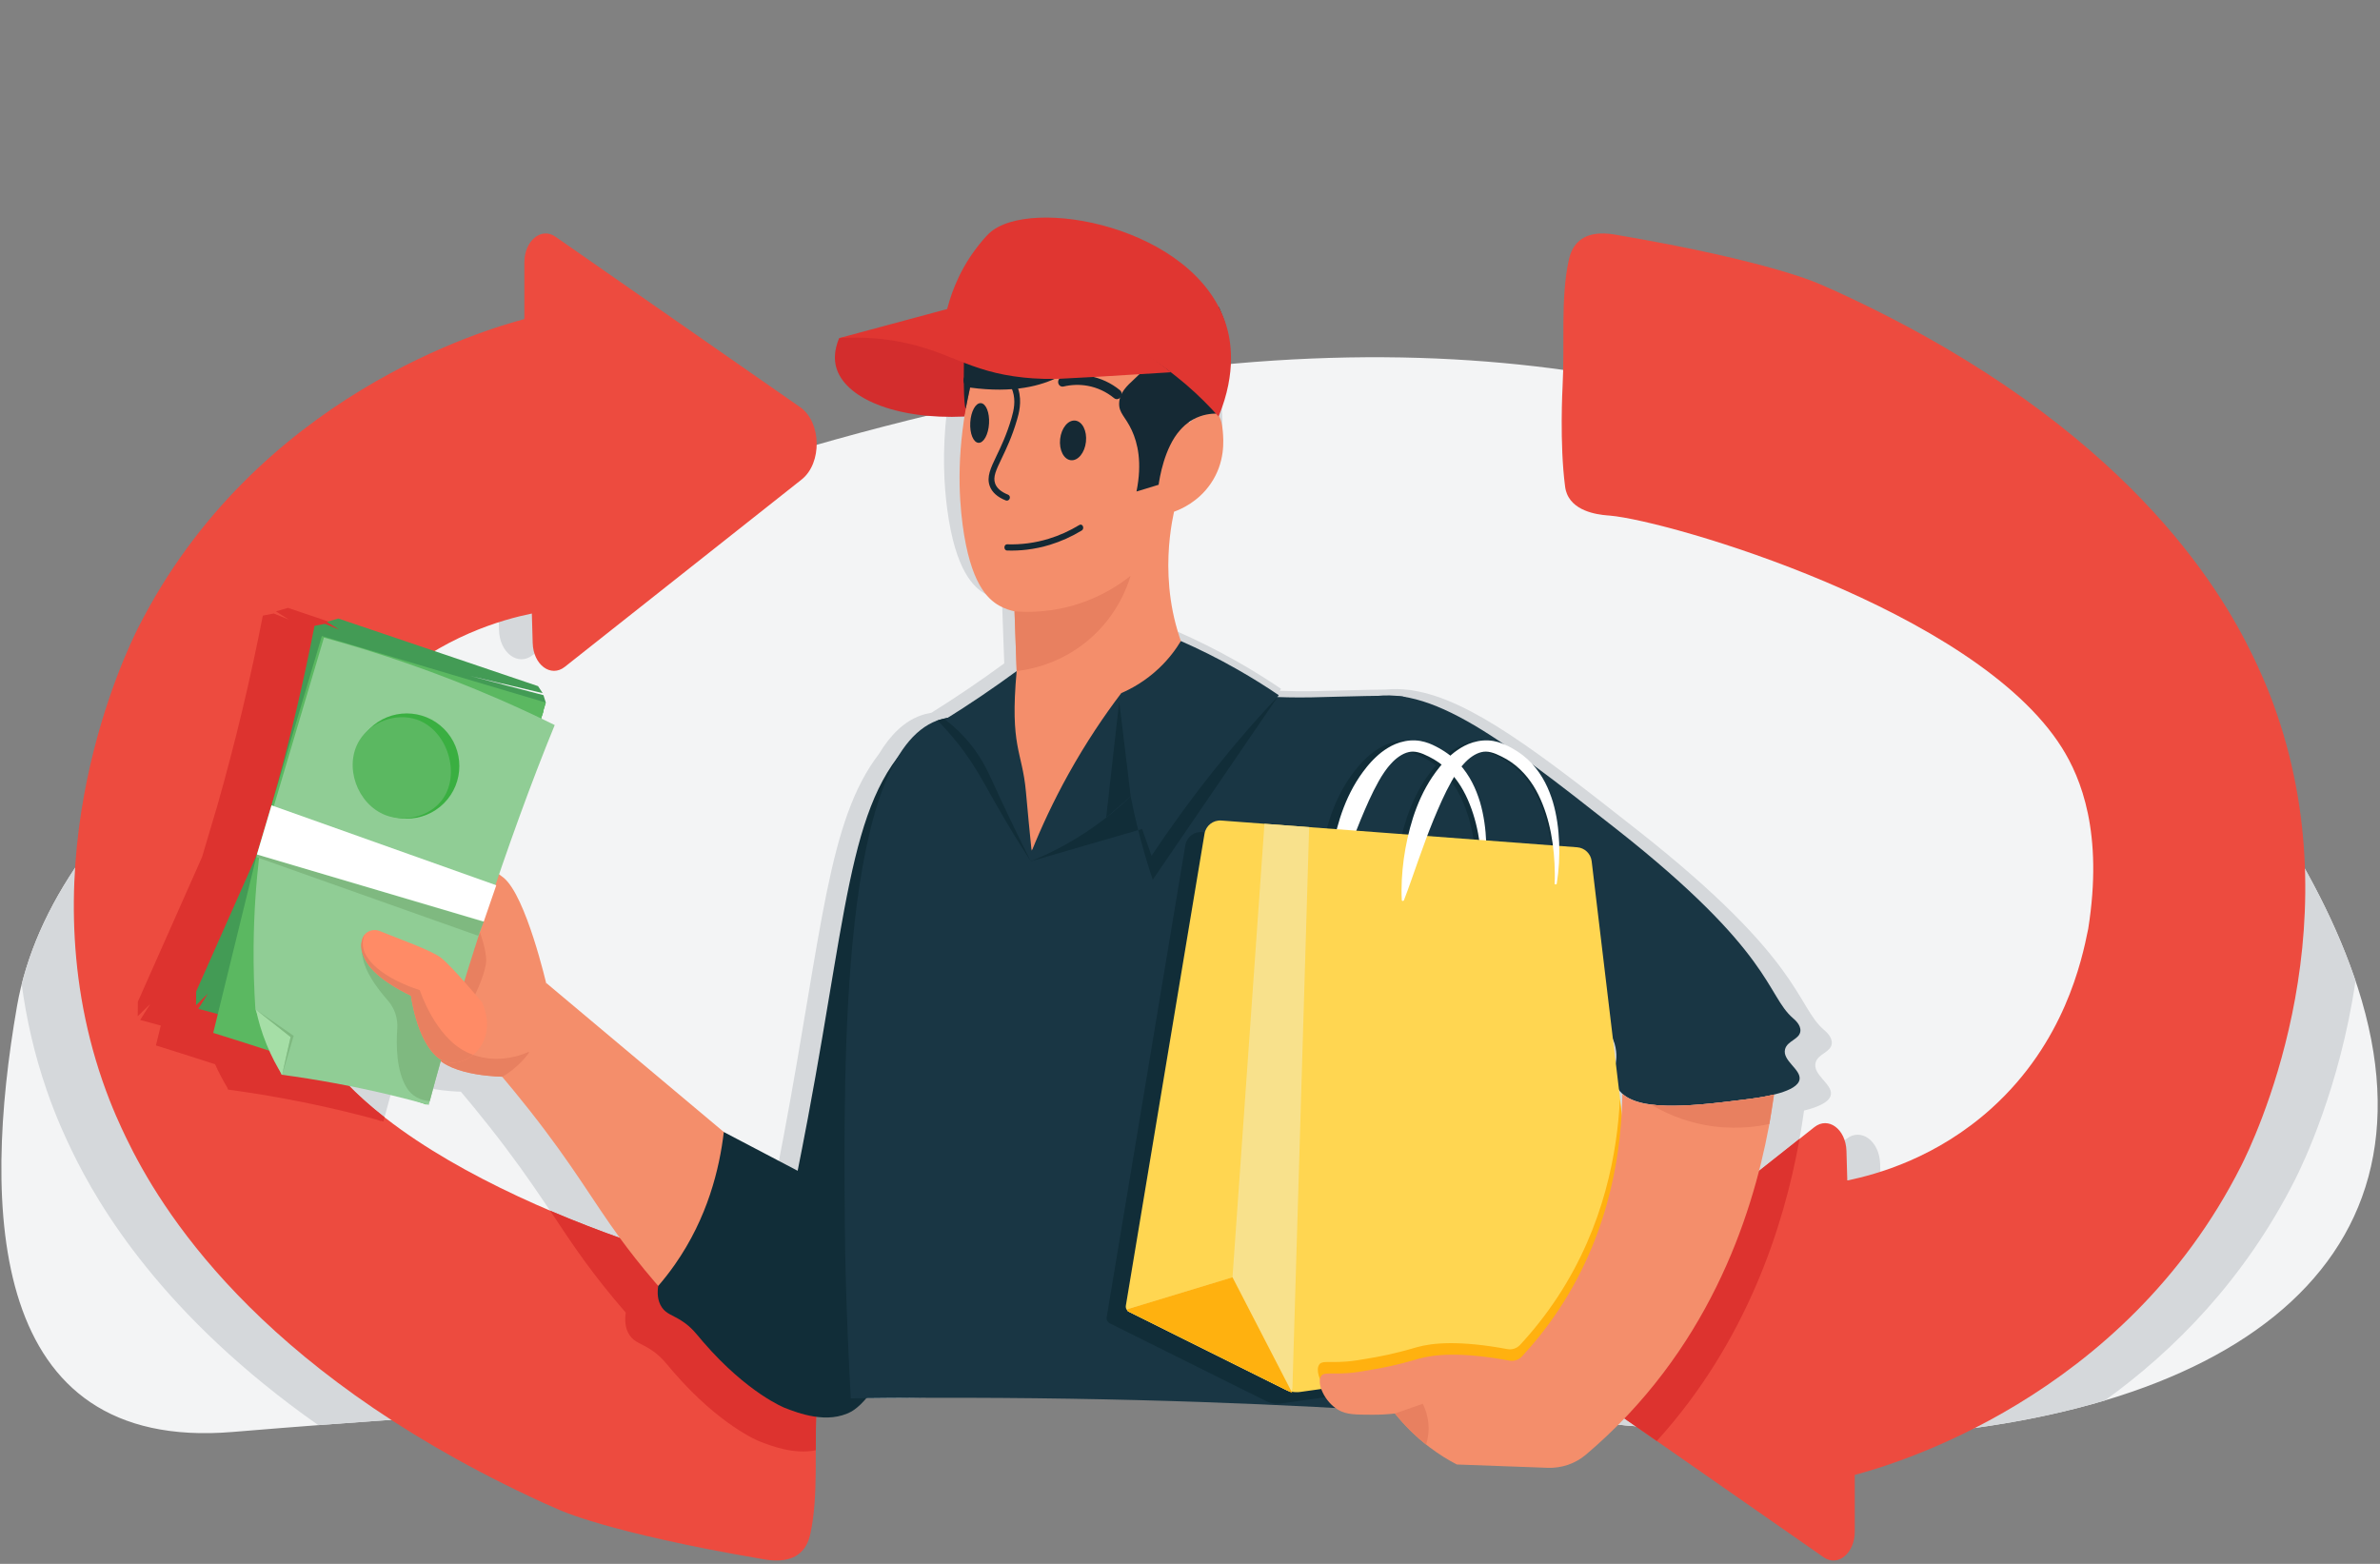 <?xml version="1.0" encoding="UTF-8"?>
<svg width="350px" height="230px" viewBox="0 0 350 230" version="1.1" xmlns="http://www.w3.org/2000/svg" xmlns:xlink="http://www.w3.org/1999/xlink">
    <rect x="0" y="0" width="350" height="230" fill="#808080" stroke="none"/>
    <!-- Generator: Sketch 63.1 (92452) - https://sketch.com -->
    <title>shop-feature-02</title>
    <desc>Created with Sketch.</desc>
    <defs>
        <linearGradient x1="7.299%" y1="58.698%" x2="116.499%" y2="39.956%" id="linearGradient-1">
            <stop stop-color="#231F20" offset="0%"></stop>
            <stop stop-color="#231F20" stop-opacity="0" offset="100%"></stop>
        </linearGradient>
    </defs>
    <g id="Page-1" stroke="none" stroke-width="1" fill="none" fill-rule="evenodd">
        <g id="Shop-Landing-Page" transform="translate(-625, -1040)">
            <g id="Group-10" transform="translate(235, 929)">
                <g id="Group-5" transform="translate(0, 110)">
                    <g id="03-Features-">
                        <g id="01-copy" transform="translate(390, 0)">
                            <g id="shop-feature-02" transform="translate(0, 1)">
                                <path d="M99.811,71.71 C43.742,90.406 7.629,118.488 2.494,148.018 C-2.641,177.548 -1.871,213.613 34.217,210.6 C183.402,198.182 242.95,212.233 270.166,211.579 C326.001,210.247 360.201,187.068 346.731,145.239 C335.129,109.267 294.42,72.875 273.459,65.359 C233.472,51.073 184.849,43.348 99.811,71.71 Z" id="XMLID_6_" fill="#F3F4F5" fill-rule="nonzero"></path>
                                <rect id="Rectangle" fill-opacity="0.01" fill="#D8D8D8" x="0" y="0" width="350" height="230"></rect>
                                <g id="Group" transform="translate(3.104, 32)" fill-rule="nonzero">
                                    <path d="M270.355,33.359 C257.842,28.887 244.479,25.061 229.424,22.778 C229.33,25.67 229.249,31.638 229.886,36.465 C229.923,36.745 230.016,37.405 230.437,38.119 C231.96,40.706 235.955,40.878 236.81,40.952 C245.983,41.75 293.269,55.499 306.688,76.836 C309.631,81.517 313.121,90.021 310.757,104.848 C309.761,109.833 307.069,122.372 295.901,132.51 C287.38,140.247 278.081,142.811 273.516,143.745 L273.386,139.177 C273.29,135.811 270.576,133.799 268.428,135.498 L231.816,164.458 C228.6,167.003 228.727,173.346 232.036,175.654 L234.711,177.519 C248.98,178.763 259.326,179.765 267.06,179.579 C281.876,179.226 295.168,177.335 306.448,173.964 C316.544,166.684 326.966,156.242 334.427,141.446 C335.442,139.431 340.978,128.06 343.295,112.257 C331.283,76.607 291.127,40.808 270.355,33.359 Z" id="Path" fill="#D5D8DB"></path>
                                    <path d="M47.763,67.333 C56.284,59.596 65.583,57.031 70.149,56.098 L70.278,60.666 C70.374,64.032 73.089,66.043 75.236,64.345 L111.845,35.385 C112.096,35.184 112.325,34.961 112.536,34.719 C107.404,36.242 102.131,37.902 96.708,39.71 C42.707,57.717 7.223,84.431 0.09,112.756 C0.767,117.835 1.944,123.064 3.767,128.348 C5.223,132.564 6.662,135.571 7.446,137.202 C11.359,145.317 20.789,161.504 43.705,177.598 C70.061,175.597 93.477,174.443 114.297,173.882 C114.317,170.812 114.227,166.806 113.775,163.375 C113.738,163.095 113.645,162.435 113.225,161.721 C111.701,159.134 107.706,158.962 106.851,158.888 C97.678,158.09 50.392,144.341 36.973,123.004 C34.03,118.323 30.54,109.819 32.905,94.992 C33.901,90.009 36.592,77.471 47.763,67.333 Z" id="Path" fill="#D5D8DB"></path>
                                    <path d="M265.124,119.463 C261.011,115.902 262.074,109.286 237.772,90.15 C223.177,78.658 213.186,70.93 204.741,69.562 C204.741,69.562 204.741,69.562 204.741,69.562 C204.622,69.519 204.388,69.488 204.061,69.463 C202.921,69.325 201.807,69.305 200.712,69.412 C197.425,69.44 192.964,69.596 190.416,69.646 C188.385,69.686 186.593,69.655 185.092,69.598 L185.289,69.308 C183.34,67.985 181.204,66.642 178.876,65.318 C175.792,63.566 172.835,62.11 170.081,60.903 C166.947,52.006 168.377,43.776 169.015,40.819 C170.098,40.427 172.759,39.29 174.695,36.485 C177.003,33.142 176.706,29.708 176.585,28.28 C176.472,26.971 176.213,26.302 175.973,25.947 C176.608,24.384 177.051,22.922 177.347,21.573 C164.771,22.741 151.115,24.948 136.15,28.441 C135.422,34.561 135.741,39.49 136.192,42.876 C137.394,51.919 140.052,54.374 141.858,55.395 C142.775,55.914 143.638,56.157 144.247,56.284 C144.358,59.376 144.468,62.468 144.58,65.561 C142.84,66.839 141.011,68.131 139.098,69.426 C137.329,70.623 135.591,71.751 133.887,72.815 C133.836,72.829 133.782,72.843 133.732,72.855 C133.156,72.95 132.674,73.089 132.284,73.23 C132.284,73.23 132.284,73.23 132.284,73.23 L132.284,73.23 C129.852,74.107 127.829,76.091 126.142,78.901 C118.645,88.655 117.835,104.712 112.161,134.979 C111.507,138.475 110.939,141.33 110.573,143.161 C106.749,141.155 102.926,139.149 99.106,137.143 C89.905,129.42 80.704,121.698 71.503,113.975 L71.503,113.975 C70.975,111.777 68.069,100.209 64.892,97.647 C64.655,97.455 64.427,97.286 64.207,97.128 C66.983,89.019 69.923,81.071 72.846,73.944 C72.146,73.599 71.441,73.258 70.73,72.917 L71.119,71.827 L71.054,71.805 L71.458,70.451 L71.458,70.451 C71.337,70.067 71.218,69.683 71.097,69.299 C67.316,68.306 63.532,67.316 59.751,66.323 C63.493,67.209 67.231,68.095 70.973,68.981 C70.736,68.619 70.499,68.261 70.262,67.9 C63.098,65.473 55.934,63.05 48.773,60.623 C43.037,63.899 37.741,67.305 32.91,70.817 C31.717,75.916 30.382,81.116 28.875,86.412 L26.607,94.047 C23.461,101.137 20.315,108.231 17.169,115.321 C17.16,116.032 17.155,116.743 17.146,117.454 C17.759,116.856 18.371,116.255 18.986,115.657 C18.492,116.441 17.998,117.226 17.508,118.01 C18.518,118.284 19.528,118.555 20.538,118.828 C20.298,119.802 20.061,120.778 19.821,121.751 C22.699,122.649 25.6,123.574 28.523,124.522 C29.096,125.806 29.705,126.932 30.292,127.902 C30.337,128.018 30.385,128.134 30.43,128.249 C30.456,128.252 30.484,128.258 30.509,128.261 C30.512,128.266 30.515,128.269 30.518,128.275 L30.52,128.264 C35.878,128.986 41.555,130.013 47.492,131.438 C49.114,131.827 50.703,132.236 52.257,132.657 C52.472,132.733 52.686,132.809 52.898,132.888 L52.912,132.837 C53.036,132.871 53.16,132.905 53.282,132.939 C53.335,132.739 53.389,132.533 53.442,132.332 C53.592,131.771 53.744,131.206 53.9,130.636 C53.902,130.628 53.905,130.617 53.908,130.608 C54.063,130.038 54.218,129.466 54.376,128.89 C54.379,128.881 54.379,128.876 54.382,128.867 C54.54,128.289 54.704,127.708 54.867,127.121 C54.87,127.11 54.873,127.098 54.876,127.087 C54.963,126.771 55.054,126.452 55.144,126.133 C57.92,128.278 63.433,128.529 64.723,128.56 C64.712,128.565 64.7,128.574 64.689,128.58 C65.685,129.759 67.161,131.531 68.893,133.729 C75.851,142.552 78.675,147.752 82.933,153.573 C84.471,155.677 86.446,158.22 88.912,161.05 C88.912,161.05 88.912,161.05 88.912,161.05 C88.774,162.001 88.748,163.324 89.499,164.402 C90.193,165.398 91.118,165.558 92.464,166.405 C94.129,167.455 94.888,168.577 95.785,169.616 C95.839,169.678 95.878,169.723 95.895,169.743 C97.461,171.557 98.968,173.069 100.364,174.333 C171.87,171.63 215.079,175.809 242.092,178.168 C254.315,163.835 259.306,147.647 261.456,135.907 C261.456,135.907 261.459,135.907 261.459,135.907 C261.465,135.879 261.468,135.848 261.473,135.82 C261.761,134.24 262.001,132.736 262.196,131.333 C262.196,131.333 262.196,131.333 262.196,131.333 C264.196,130.842 265.979,130.103 266.146,128.972 C266.377,127.417 263.414,126.051 263.9,124.277 C264.261,122.953 266.163,122.77 266.276,121.469 C266.366,120.504 265.398,119.697 265.124,119.463 Z M171.977,26.491 C171.769,26.649 171.56,26.821 171.354,27.01 C171.354,26.968 171.354,26.926 171.354,26.883 C171.543,26.748 171.749,26.615 171.977,26.491 Z M252.092,132.75 C252.072,132.753 252.049,132.753 252.03,132.755 C252.055,132.753 252.08,132.75 252.106,132.747 C252.103,132.747 252.097,132.747 252.092,132.75 Z M255.08,132.42 C255.068,132.422 255.054,132.422 255.043,132.425 C255.037,132.425 255.032,132.425 255.029,132.428 C255.08,132.422 255.133,132.417 255.184,132.408 C255.147,132.411 255.114,132.417 255.08,132.42 Z M256.025,132.307 C256.008,132.31 255.991,132.31 255.974,132.312 C256.042,132.304 256.11,132.296 256.177,132.287 C256.129,132.293 256.079,132.301 256.025,132.307 Z M258.522,131.994 C258.511,131.996 258.499,131.996 258.488,131.999 C258.505,131.996 258.525,131.994 258.542,131.991 C258.536,131.991 258.528,131.991 258.522,131.994 Z M259.002,131.926 C258.996,131.926 258.993,131.926 258.988,131.929 C258.999,131.926 259.01,131.926 259.021,131.923 C259.013,131.926 259.007,131.926 259.002,131.926 Z" id="Shape" fill="#D5D8DB"></path>
                                    <path d="M331.695,72.883 C330.31,68.873 328.942,66.01 328.194,64.46 C323.296,54.3 309.315,30.839 268.945,11.788 L268.945,11.788 C267.503,11.094 266.075,10.451 264.664,9.853 C264.664,9.853 257.74,6.481 234.547,2.531 C233.472,2.348 230.888,1.944 229.153,3.411 C228.035,4.356 227.719,5.691 227.581,6.331 C226.374,11.904 227.022,18.712 226.684,24.894 C226.684,24.894 226.224,33.254 227.059,39.566 C227.093,39.831 227.183,40.461 227.584,41.138 C229.034,43.598 232.832,43.762 233.647,43.832 C242.372,44.591 287.349,57.669 300.117,77.964 C302.916,82.417 306.234,90.506 303.985,104.611 C303.037,109.351 300.478,121.28 289.852,130.924 C281.746,138.283 272.9,140.721 268.558,141.612 L268.434,137.267 C268.341,134.065 265.762,132.152 263.716,133.768 L228.893,161.315 C225.835,163.736 225.953,169.771 229.105,171.963 L265.085,197.033 C267.173,198.486 269.656,196.437 269.656,193.26 L269.656,184.917 C275.09,183.467 309.182,173.772 326.501,139.423 C328.188,136.074 342.99,105.593 331.695,72.883 Z" id="Path" fill="#ED4B3F"></path>
                                    <path d="M116.608,160.279 C116.574,160.014 116.484,159.385 116.083,158.708 C114.633,156.247 110.835,156.084 110.02,156.013 C101.295,155.254 56.318,142.176 43.55,121.881 C40.751,117.429 37.433,109.34 39.682,95.235 C40.63,90.495 43.189,78.565 53.815,68.921 C61.921,61.563 70.767,59.125 75.109,58.233 L75.233,62.579 C75.326,65.781 77.905,67.694 79.951,66.077 L114.774,38.531 C117.832,36.11 117.714,30.075 114.562,27.882 L78.579,2.813 C76.491,1.36 74.009,3.408 74.009,6.585 L74.009,14.929 C68.574,16.379 34.482,26.074 17.163,60.423 C15.476,63.772 0.674,94.25 11.966,126.96 C13.351,130.969 14.72,133.833 15.468,135.382 C20.366,145.543 34.346,169.004 74.717,188.054 L74.717,188.054 C76.159,188.749 77.586,189.392 78.997,189.99 C78.997,189.99 85.921,193.362 109.114,197.312 C110.189,197.495 112.773,197.899 114.509,196.432 C115.626,195.486 115.942,194.152 116.08,193.511 C117.288,187.939 116.639,181.13 116.977,174.948 C116.98,174.951 117.44,166.591 116.608,160.279 Z" id="Path" fill="#ED4B3F"></path>
                                    <path d="M259.002,131.926 C258.996,131.926 258.993,131.926 258.988,131.929 C258.999,131.926 259.01,131.926 259.021,131.923 C259.013,131.926 259.007,131.926 259.002,131.926 Z M258.522,131.994 C258.511,131.996 258.499,131.996 258.488,131.999 C258.505,131.996 258.525,131.994 258.542,131.991 C258.536,131.991 258.528,131.991 258.522,131.994 Z M255.043,132.425 C255.037,132.425 255.032,132.425 255.029,132.428 C255.08,132.422 255.133,132.417 255.184,132.408 C255.15,132.411 255.116,132.417 255.083,132.42 C255.068,132.422 255.054,132.422 255.043,132.425 Z M252.032,132.755 C252.058,132.753 252.083,132.75 252.109,132.747 C252.103,132.747 252.097,132.747 252.092,132.75 C252.072,132.75 252.052,132.753 252.032,132.755 Z M255.974,132.312 C256.042,132.304 256.11,132.296 256.177,132.287 C256.126,132.293 256.076,132.298 256.025,132.307 C256.008,132.307 255.991,132.31 255.974,132.312 Z M242.518,132.801 C242.493,132.795 242.468,132.792 242.442,132.789 C242.468,132.795 242.493,132.798 242.518,132.801 Z M242.008,132.705 C241.971,132.696 241.934,132.691 241.9,132.682 C241.934,132.691 241.971,132.699 242.008,132.705 Z M241.5,132.589 C241.46,132.581 241.424,132.569 241.384,132.561 C241.421,132.569 241.46,132.581 241.5,132.589 Z M241.003,132.451 C240.966,132.439 240.933,132.428 240.896,132.417 C240.933,132.428 240.969,132.439 241.003,132.451 Z M240.532,132.293 C240.501,132.281 240.473,132.27 240.444,132.259 C240.473,132.27 240.501,132.281 240.532,132.293 Z M240.083,132.112 C240.066,132.106 240.052,132.098 240.038,132.09 C240.052,132.098 240.069,132.106 240.083,132.112 Z M171.354,26.883 C171.543,26.751 171.749,26.618 171.977,26.491 C171.769,26.649 171.56,26.821 171.354,27.01 C171.354,26.968 171.354,26.926 171.354,26.883 Z" id="Shape" fill="#DD332F"></path>
                                    <g transform="translate(16.929, 57.277)" fill="#DD332F" id="Path">
                                        <path d="M26.624,64.604 C23.825,60.152 20.507,52.063 22.756,37.958 C23.704,33.218 26.263,21.288 36.889,11.644 C38.869,9.847 40.892,8.346 42.884,7.088 C36.031,4.766 29.175,2.446 22.321,0.124 C21.729,0.296 21.136,0.466 20.544,0.638 C21.178,1.041 21.813,1.447 22.448,1.851 C21.709,1.552 20.967,1.25 20.227,0.951 C19.691,1.055 19.155,1.16 18.619,1.264 C16.873,10.205 14.683,19.519 11.949,29.135 L9.681,36.77 C6.535,43.861 3.389,50.954 0.243,58.044 C0.234,58.755 0.229,59.466 0.22,60.177 C0.832,59.579 1.445,58.978 2.06,58.38 C1.566,59.164 1.072,59.949 0.581,60.733 C1.591,61.007 2.601,61.278 3.612,61.552 C3.372,62.525 3.135,63.501 2.895,64.475 C5.773,65.372 8.673,66.297 11.596,67.245 C12.169,68.529 12.779,69.655 13.366,70.626 C13.411,70.741 13.459,70.857 13.504,70.973 C13.529,70.975 13.557,70.981 13.583,70.984 C13.586,70.989 13.588,70.992 13.591,70.998 L13.594,70.987 C18.952,71.709 24.629,72.736 30.566,74.161 C32.188,74.55 33.776,74.959 35.331,75.38 C35.546,75.456 35.76,75.532 35.972,75.611 L35.986,75.56 C36.11,75.594 36.234,75.628 36.355,75.662 C36.409,75.462 36.463,75.256 36.516,75.055 C36.516,75.052 36.519,75.047 36.519,75.044 C32.416,71.83 28.971,68.34 26.624,64.604 Z"></path>
                                        <path d="M99.154,101.431 C97.704,98.971 93.906,98.807 93.09,98.736 C88.675,98.353 74.973,94.809 60.86,88.776 C62.61,91.395 64.178,93.787 66.012,96.296 C67.55,98.401 69.525,100.943 71.991,103.773 C71.991,103.773 71.991,103.773 71.991,103.773 C71.853,104.724 71.827,106.047 72.578,107.125 C73.272,108.121 74.198,108.282 75.543,109.128 C77.208,110.178 77.967,111.301 78.864,112.339 C78.918,112.401 78.957,112.446 78.974,112.466 C85.862,120.434 91.604,122.685 91.604,122.685 C93.282,123.343 96.705,124.683 99.938,124.014 C99.938,121.876 99.941,119.74 100.054,117.672 C100.054,117.672 100.514,109.311 99.679,103 C99.642,102.737 99.555,102.108 99.154,101.431 Z"></path>
                                    </g>
                                    <path d="M261.462,135.907 C261.465,135.907 261.465,135.907 261.462,135.907 C261.468,135.879 261.473,135.848 261.479,135.82 C261.499,135.707 261.518,135.597 261.538,135.487 L228.89,161.312 C225.832,163.733 225.95,169.768 229.102,171.96 L240.543,179.934 C253.903,165.18 259.225,148.133 261.462,135.907 Z" id="Path" fill="#DD332F"></path>
                                    <g transform="translate(25.676, 0)">
                                        <g transform="translate(0, 58.688)">
                                            <g>
                                                <path d="M18.066,44.462 C18.007,44.653 17.97,44.837 17.97,45.009 C17.951,45.974 18.599,47.472 19.548,49.078 C21.128,51.741 23.531,54.695 25.064,55.931 C27.518,57.909 29.522,57.212 29.522,57.212 C29.522,57.212 30.142,58.262 31.045,59.709 C31.745,60.832 32.769,61.817 33.754,62.852 C34.25,63.374 34.739,63.919 35.162,64.494 C37.504,67.683 45.373,67.671 45.373,67.671 L55.872,76.133 L51.608,54.201 C51.608,54.201 48.595,41.079 45.269,38.395 C41.942,35.712 40.322,36.795 38.635,36.979 C37.131,37.143 34.6,36.637 32.414,36.412 C31.305,36.296 30.283,36.254 29.533,36.406 C26.096,37.106 18.947,41.705 18.066,44.462 Z" id="Path" fill="#F48E6B"></path>
                                                <path d="M40.791,56.168 C40.791,56.168 42.345,53.296 42.692,50.974 C43.039,48.652 40.232,42.134 39.752,41.939 C39.273,41.744 31.085,40.729 29.908,40.099 C29.908,40.099 27.775,41.338 25.975,40.63 C24.175,39.922 26.709,52.057 32.958,54.938 C39.208,57.813 40.791,56.168 40.791,56.168 Z" id="Path" fill="#E88060"></path>
                                                <path d="M19.548,49.078 C21.128,51.741 23.531,54.695 25.064,55.931 C27.518,57.909 29.522,57.212 29.522,57.212 C29.522,57.212 30.142,58.262 31.045,59.709 C32.098,61.402 33.898,62.773 35.162,64.494 C37.504,67.683 45.373,67.671 45.373,67.671 L55.872,76.133 C55.872,76.133 57.184,76.418 59.63,74.262 L60.488,73.343 L48.925,64.023 C48.925,64.023 44.422,66.3 39.789,64.018 C35.151,61.738 32.964,54.938 32.964,54.938 C32.964,54.938 21.176,51.022 25.546,45.562 C27.848,42.67 23.839,45.641 19.548,49.078 Z" id="Path" fill="#E88060"></path>
                                                <path d="M18.066,44.462 C18.007,44.653 17.97,44.837 17.97,45.009 C17.951,45.974 18.599,47.472 19.548,49.078 C21.128,51.741 23.531,54.695 25.064,55.931 C27.518,57.909 29.522,57.212 29.522,57.212 C29.522,57.212 30.142,58.262 31.045,59.709 C31.745,60.832 32.769,61.817 33.754,62.852 C36.24,54.867 41.135,48.787 41.135,48.787 C39.891,45.046 34.894,39.177 32.414,36.415 C31.305,36.299 30.283,36.257 29.533,36.409 C26.096,37.106 18.947,41.705 18.066,44.462 Z" id="Path" fill="url(#linearGradient-1)" opacity="0.25"></path>
                                                <g>
                                                    <path d="M20.972,0.277 C20.411,0.44 19.849,0.601 19.291,0.765 C19.892,1.148 20.493,1.529 21.097,1.913 C20.397,1.628 19.694,1.343 18.994,1.061 C18.487,1.16 17.979,1.258 17.471,1.357 C15.817,9.825 13.744,18.647 11.153,27.752 C10.457,30.204 9.74,32.614 9.003,34.984 C6.024,41.699 3.044,48.417 0.068,55.133 C0.062,55.807 0.054,56.478 0.048,57.153 C0.629,56.586 1.208,56.018 1.789,55.449 C1.32,56.191 0.855,56.935 0.387,57.678 C12.023,60.821 23.658,63.961 35.292,67.104 C40.689,48.951 46.084,30.794 51.481,12.64 C51.369,12.276 51.253,11.912 51.14,11.551 C47.56,10.612 43.976,9.672 40.396,8.733 C43.937,9.571 47.481,10.411 51.022,11.249 C50.796,10.908 50.573,10.567 50.347,10.225 C40.554,6.904 30.763,3.592 20.972,0.277 Z" id="Path" fill="#439B55"></path>
                                                    <path d="M51.479,12.638 L33.903,71.768 C29.792,70.278 25.608,68.806 21.35,67.35 C14.991,65.177 8.73,63.137 2.576,61.221 C4.718,52.475 6.859,43.731 9.001,34.984 C12.183,24.274 15.369,13.563 18.552,2.853 C29.527,6.111 40.503,9.376 51.479,12.638 Z" id="Path" fill="#5BB861"></path>
                                                    <polygon id="Path" fill="#5BB861" points="50.754 15.084 51.16 13.944 23.402 4.32"></polygon>
                                                    <path d="M52.796,15.947 C45.819,32.958 38.751,54.884 34.267,71.813 C32.487,71.32 30.659,70.843 28.782,70.391 C23.128,69.031 17.722,68.058 12.623,67.372 C11.343,64.176 10.062,60.982 8.781,57.785 C8.589,54.867 8.487,51.755 8.515,48.471 C8.56,43.609 8.885,39.109 9.365,35.029 C10.081,32.62 10.798,30.207 11.515,27.798 C13.964,19.562 16.41,11.323 18.859,3.087 C26.875,5.279 35.514,8.202 44.529,12.116 C47.396,13.363 50.153,14.644 52.796,15.947 Z" id="Path" fill="#90CD95"></path>
                                                    <circle id="Oval" fill="#3AAF41" transform="translate(31.034, 21.975) rotate(-45) translate(-31.034, -21.975) " cx="31.034" cy="21.975" r="7.739"></circle>
                                                    <path d="M32.487,15.132 C37.032,16.664 39.058,23.207 36.223,26.965 C34.389,29.397 30.78,30.32 27.885,29.186 C23.757,27.569 21.729,22.014 24.079,18.196 C25.803,15.397 29.51,14.13 32.487,15.132 Z" id="Path" fill="#5BB861"></path>
                                                    <path d="M42.365,44.848 C42.227,44.823 42.091,44.8 41.953,44.775 L9.001,34.981 C8.981,35.114 8.964,35.246 8.944,35.376 C12.494,36.635 16.043,37.896 19.593,39.154 C26.912,41.75 34.228,44.346 41.547,46.942 C41.821,46.245 42.094,45.548 42.365,44.848 Z" id="Path" fill="#7FB980"></path>
                                                    <path d="M9.001,34.981 C20.12,38.271 31.243,41.558 42.362,44.848 C42.975,43.068 43.59,41.29 44.202,39.51 C33.184,35.591 22.166,31.669 11.148,27.75 L9.001,34.981 Z" id="Path" fill="#FFFFFF"></path>
                                                    <path d="M8.865,57.807 C10.564,59.148 12.26,60.488 13.958,61.828 C13.54,63.685 13.123,65.538 12.708,67.395 C11.955,66.19 11.148,64.703 10.431,62.94 C9.652,61.035 9.17,59.28 8.865,57.807 Z" id="Path" fill="#A5DEA6"></path>
                                                    <polygon id="Path" fill="#7FB980" points="14.412 61.653 8.865 57.807 13.958 61.831 12.708 67.398"></polygon>
                                                </g>
                                                <path d="M38.299,57.582 C37.704,55.99 37.01,54.785 36.488,53.981 C33.573,49.504 29.713,47.898 27.792,47.134 C26.093,46.459 25.402,46.473 24.968,46.795 C23.848,47.622 24.564,50.344 24.827,51.137 C25.453,53.011 27.013,55.039 28.246,56.442 C29.248,57.582 29.75,59.08 29.64,60.595 C29.462,63.055 29.505,66.864 31.062,69.345 C31.804,70.527 33.06,71.162 34.423,71.252 C35.565,66.952 36.872,62.342 38.299,57.582 Z" id="Path" fill="#7FB980"></path>
                                                <path d="M25.47,51.312 C27.276,53.767 31.663,55.756 31.663,55.756 C31.663,55.756 32.462,62.265 35.582,64.836 C37.049,66.043 39.219,65.767 40.805,64.449 C42.582,62.974 43.626,60.186 42.114,56.73 C42.114,56.73 37.831,51.586 36.127,50.215 C34.741,49.097 29.852,47.382 27.061,46.242 C25.955,45.79 24.671,46.425 24.437,47.599 C24.245,48.567 24.386,49.837 25.47,51.312 Z" id="Path" fill="#FF8B66"></path>
                                                <path d="M25.47,51.312 C27.276,53.767 31.663,55.756 31.663,55.756 C31.663,55.756 32.462,62.265 35.582,64.836 C37.049,66.043 39.219,65.767 40.805,64.449 C40.466,64.328 40.125,64.184 39.783,64.018 C35.145,61.738 32.958,54.938 32.958,54.938 C27.925,53.296 24.488,50.615 24.567,47.994 C24.578,47.608 24.669,47.184 24.886,46.722 C24.714,46.978 24.496,47.371 24.395,47.884 C24.33,48.203 24.116,49.467 25.47,51.312 Z" id="Path" fill="#E88060"></path>
                                            </g>
                                            <path d="M51.524,53.857 C64.429,64.689 77.332,75.521 90.238,86.353 C88.441,89.888 85.85,94.151 82.137,98.513 C79.668,101.417 77.188,103.787 74.934,105.697 C69.11,100.093 65.036,95.02 62.356,91.352 C58.324,85.839 55.649,80.916 49.058,72.558 C47.419,70.479 46.019,68.8 45.077,67.683 C46.185,67.028 47.633,65.967 48.9,64.302 C52.119,60.073 51.687,55.189 51.524,53.857 Z" id="Path" fill="#F48E6B"></path>
                                        </g>
                                        <path d="M109.083,73.958 C108.727,74.192 108.27,74.505 107.754,74.897 C96.29,83.548 96.363,98.64 90.026,132.439 C89.406,135.749 88.869,138.455 88.522,140.187 C84.902,138.288 81.282,136.387 77.662,134.488 C77.028,139.888 75.281,147.1 70.473,153.97 C69.675,155.11 68.851,156.16 68.016,157.128 C67.883,158.028 67.86,159.281 68.571,160.302 C69.229,161.244 70.104,161.397 71.379,162.201 C72.956,163.194 73.676,164.261 74.525,165.242 C74.576,165.302 74.612,165.344 74.629,165.364 C81.153,172.911 86.59,175.042 86.59,175.042 C88.531,175.803 92.932,177.53 96.465,175.575 C96.465,175.575 98.767,174.302 100.093,171.168 C103.88,162.212 108.623,81.875 109.083,73.958 Z" id="Path" fill="#112D38"></path>
                                        <g transform="translate(93.957, 0)">
                                            <g>
                                                <path d="M0.66,17.733 C-0.107,19.604 -0.031,20.975 0.203,21.901 C1.374,26.534 8.956,29.739 19.124,29.262 C19.999,25.964 20.874,22.668 21.748,19.37 C21.731,18.8 21.621,17.962 21.128,17.245 C20.219,15.93 18.546,15.792 17.335,15.778 C12.276,15.713 1.49,17.587 0.66,17.733 Z" id="Path" fill="#D32D2D"></path>
                                                <path d="M19.92,25.004 C17.888,33.875 18.25,40.87 18.828,45.209 C19.968,53.773 22.485,56.098 24.195,57.065 C25.064,57.556 25.879,57.788 26.457,57.906 C26.562,60.835 26.666,63.764 26.771,66.692 C25.507,70.493 24.18,75.893 24.042,82.448 C23.856,91.302 25.921,98.367 27.572,102.692 C28.737,102.971 30.298,103.355 32.163,103.355 C32.163,103.355 33.003,103.4 33.833,103.386 C36.2,103.352 47.213,92.456 60.245,75.673 C58.064,73.839 55.454,71.159 53.293,67.429 C47.371,57.206 49.188,46.628 49.913,43.26 C50.94,42.887 53.459,41.812 55.291,39.154 C57.474,35.989 57.198,32.735 57.082,31.384 C56.91,29.386 56.377,28.963 56.14,28.822 C55.22,28.266 53.629,28.808 52.125,30.179 C52.094,24.161 52.066,18.14 52.035,12.121 C49.729,11.402 42.802,9.573 34.767,12.403 C25.374,15.716 20.978,23.103 19.92,25.004 Z" id="Path" fill="#F48E6B"></path>
                                                <g transform="translate(18.904, 21.726)" fill="#152934">
                                                    <path d="M22.519,4.972 C22.406,4.957 22.298,4.912 22.203,4.833 C21.065,3.897 19.711,3.267 18.289,3.013 C17.129,2.807 15.942,2.841 14.762,3.118 C14.393,3.205 14.04,2.96 13.978,2.568 C13.916,2.178 14.164,1.792 14.534,1.704 C15.888,1.388 17.248,1.346 18.58,1.586 C20.213,1.879 21.765,2.599 23.069,3.671 C23.359,3.911 23.399,4.362 23.162,4.684 C22.998,4.901 22.75,5.003 22.519,4.972 Z" id="Path"></path>
                                                    <path d="M0.451,2.892 C0.299,2.864 0.161,2.731 0.09,2.514 C-0.025,2.161 0.079,1.724 0.324,1.535 C1.391,0.714 2.579,0.251 3.758,0.198 C4.915,0.144 6.075,0.482 7.107,1.177 C7.35,1.34 7.446,1.766 7.322,2.133 C7.198,2.497 6.904,2.664 6.662,2.5 C5.759,1.893 4.749,1.597 3.739,1.645 C2.438,1.707 1.391,2.314 0.742,2.813 C0.652,2.886 0.547,2.909 0.451,2.892 Z" id="Path"></path>
                                                    <path d="M6.374,19.9 C6.343,19.897 6.312,19.889 6.281,19.878 C5.036,19.389 4.235,18.67 3.902,17.739 C3.425,16.407 4.046,15.112 4.904,13.32 C5.57,11.935 6.396,10.211 7.105,7.793 C7.466,6.56 7.739,5.225 7.296,3.823 C7.105,3.217 6.794,2.655 6.371,2.15 C6.219,1.969 6.241,1.682 6.419,1.51 C6.597,1.337 6.868,1.346 7.02,1.529 C7.514,2.119 7.881,2.782 8.106,3.499 C8.696,5.367 8.168,7.161 7.917,8.024 C7.186,10.519 6.34,12.282 5.66,13.701 C4.847,15.397 4.356,16.421 4.701,17.383 C4.949,18.075 5.592,18.628 6.611,19.031 C6.828,19.116 6.93,19.375 6.839,19.61 C6.76,19.807 6.566,19.926 6.374,19.9 Z" id="Path"></path>
                                                    <path d="M9.37,27.115 C8.4,27.231 7.421,27.273 6.439,27.239 C6.23,27.233 6.063,27.022 6.066,26.771 C6.072,26.519 6.244,26.322 6.453,26.328 C8.518,26.395 10.572,26.124 12.561,25.518 C14.13,25.041 15.657,24.353 17.104,23.475 C17.29,23.362 17.519,23.452 17.615,23.675 C17.711,23.901 17.637,24.175 17.451,24.288 C15.956,25.196 14.376,25.904 12.753,26.401 C11.644,26.74 10.513,26.977 9.37,27.115 Z" id="Path"></path>
                                                    <ellipse id="Oval" transform="translate(2.425, 8.481) rotate(-86.669) translate(-2.425, -8.481) " cx="2.425" cy="8.481" rx="2.923" ry="1.383"></ellipse>
                                                    <ellipse id="Oval" transform="translate(16.159, 11.044) rotate(-83.76) translate(-16.159, -11.044) " cx="16.159" cy="11.044" rx="2.932" ry="1.91"></ellipse>
                                                </g>
                                                <path d="M35.966,56.775 C39.459,55.626 41.99,53.911 43.528,52.681 C43.02,54.374 41.502,58.595 37.348,62.116 C33.08,65.733 28.517,66.492 26.773,66.692 C26.669,63.764 26.565,60.835 26.46,57.906 C28.523,58.073 31.982,58.084 35.966,56.775 Z" id="Path" fill="#E88060"></path>
                                                <path d="M19.277,28.097 C19.491,27.064 19.706,26.034 19.92,25.002 C26.373,25.871 30.405,24.717 32.93,23.444 C39.199,20.281 42.334,18.701 42.554,18.489 C42.797,18.255 43.584,17.474 44.394,17.64 C45.291,17.824 46.039,19.138 46.092,20.329 C46.222,23.289 41.99,24.189 41.846,27.264 C41.775,28.765 42.755,29.234 43.705,31.291 C44.563,33.147 45.26,36 44.394,40.286 C45.48,39.956 46.564,39.625 47.65,39.295 C47.777,38.401 48.465,33.878 50.804,31.26 C51.14,30.884 51.733,30.233 52.717,29.688 C54.089,28.929 55.412,28.825 56.14,28.825 C59.921,19.265 56.899,14.328 56.563,13.256 C56.16,11.955 21.04,7 19.906,8.301 C19.223,9.088 18.631,27.081 19.277,28.097 Z" id="Path" fill="#152934"></path>
                                                <path d="M16.382,14.161 C16.901,11.867 18.024,8.295 20.685,4.709 C21.401,3.744 22.222,2.785 22.708,2.328 C28.655,-3.281 53.135,1.256 57.599,15.857 C58.216,17.883 59.212,22.586 56.467,29.268 C53.804,26.271 50.082,22.781 45.142,19.858 C33.201,12.79 21.621,13.461 16.382,14.161 Z" id="Path" fill="#E03631"></path>
                                                <path d="M16.554,13.45 C11.255,14.878 5.956,16.306 0.657,17.73 C4.424,17.491 7.395,17.863 9.334,18.216 C16.861,19.593 19.612,22.674 27.8,23.526 C28.241,23.571 28.672,23.61 29.132,23.642 C29.685,23.678 30.21,23.701 30.718,23.715 C30.718,23.715 31.959,23.746 33.254,23.698 C34.761,23.644 40.983,23.292 49.447,22.75 C48.903,22.304 48.104,21.669 47.102,20.961 C47.102,20.961 42.433,17.663 36.592,15.64 C27.942,12.638 18.935,13.25 16.554,13.45 Z" id="Path" fill="#E03631"></path>
                                            </g>
                                            <g transform="translate(1.411, 62.073)" id="Path">
                                                <path d="M82.335,8.408 C81.395,8.07 72.688,8.411 68.769,8.487 C63.577,8.586 60.042,8.211 59.119,8.168 C55.355,7.999 48.079,11.238 32.701,26.031 C32.369,26.771 31.779,27.837 30.752,28.875 C29.327,30.317 27.784,30.969 26.92,31.262 C26.751,30.535 26.539,29.776 26.277,28.994 C25.151,25.65 23.469,23.043 21.929,21.133 C21.712,18.261 21.497,15.391 21.28,12.519 C17.508,10.908 15.044,11.402 13.713,11.881 C-0.423,16.98 -0.09,61.405 0.09,85.983 C0.172,96.993 0.846,109.34 0.846,109.34 C0.889,110.099 0.931,110.846 0.973,111.588 C31.824,111.213 56.777,112.071 77.07,113.278 C76.94,89.304 79.956,63.205 79.922,30.357 C79.928,26.957 87.969,10.434 82.335,8.408 Z" fill="#193644"></path>
                                                <path d="M45.373,35.309 C44.179,31.751 43.031,27.645 42.134,23.046 C41.129,17.897 40.641,13.185 40.447,9.085 C36.155,16.435 31.861,23.783 27.569,31.133 C25.71,24.003 23.848,16.87 21.988,9.74 C19.231,10.454 16.475,11.168 13.721,11.881 C14.336,12.508 15.372,13.603 16.543,15.056 C19.841,19.158 20.891,22.011 24.917,28.607 C25.487,29.541 26.347,30.927 27.439,32.597 C32.899,31.014 38.361,29.431 43.821,27.846 C45.711,26.426 47.605,25.004 49.495,23.585 L63.919,8.165 L45.373,35.309 Z" fill="#112D38"></path>
                                                <path d="M49.509,0.206 C48.818,1.352 47.78,2.805 46.259,4.238 C44.233,6.145 42.179,7.243 40.748,7.861 C38.24,11.165 35.571,15.109 33.012,19.708 C30.746,23.78 28.966,27.642 27.563,31.135 C27.267,28.241 26.985,25.318 26.723,22.366 C26.184,16.354 24.336,15.854 25.36,4.622 C23.709,5.832 21.98,7.057 20.168,8.281 C18.351,9.511 16.568,10.665 14.824,11.749 C15.566,12.31 16.622,13.179 17.73,14.395 C20.05,16.935 21.122,19.356 21.932,21.136 C23.247,24.028 24.965,27.662 27.431,32.6 C30.718,31.257 34.603,29.245 38.519,26.187 C39.854,25.143 41.056,24.087 42.128,23.052 C43.15,25.966 44.174,28.881 45.195,31.796 C47.828,27.843 50.83,23.667 54.247,19.37 C57.525,15.245 60.778,11.517 63.91,8.171 C62.065,6.918 60.039,5.646 57.838,4.393 C54.921,2.728 52.119,1.352 49.509,0.206 Z" fill="#193644"></path>
                                                <path d="M42.131,23.046 C41.569,18.394 41.005,13.741 40.444,9.085 C39.803,14.785 39.163,20.481 38.522,26.181 C39.724,25.137 40.929,24.093 42.131,23.046 Z" fill="#112D38"></path>
                                                <path d="M75.656,8.865 C85.199,5.747 95.774,13.856 113.617,27.905 C136.632,46.025 135.625,52.291 139.519,55.663 C139.775,55.886 140.692,56.648 140.616,57.562 C140.512,58.795 138.709,58.967 138.367,60.22 C137.908,61.901 140.715,63.194 140.495,64.666 C140.221,66.503 135.444,67.257 132.846,67.584 C124.692,68.611 115.705,69.742 113.62,65.744 C112.319,63.25 114.021,63.084 113.428,59.966 C112.192,53.473 99.14,50.359 74.553,41.2 C69.909,39.47 66.921,38.229 65.011,35.131 C60.931,28.517 63.86,16.842 71.074,11.337 C71.771,10.806 73.357,9.616 75.656,8.865 Z" fill="#193644"></path>
                                            </g>
                                            <g transform="translate(39.783, 76.745)" id="Path">
                                                <path d="M68.727,19.604 L76.982,88.664 C77.101,89.651 76.407,90.554 75.422,90.692 L25.89,97.661 C25.114,97.771 24.324,97.642 23.622,97.292 L0.688,85.876 C0.35,85.707 0.164,85.34 0.226,84.967 L11.794,15.564 C11.991,14.376 13.064,13.535 14.266,13.625 L66.588,17.558 C67.7,17.64 68.594,18.498 68.727,19.604 Z" fill="#112D38"></path>
                                                <path d="M54.571,21.365 C54.622,20.357 54.608,19.356 54.56,18.357 C54.512,17.358 54.424,16.362 54.286,15.374 C54.01,13.402 53.541,11.453 52.779,9.588 C52.026,7.728 50.974,5.928 49.371,4.444 C48.575,3.696 47.647,3.056 46.549,2.534 C45.98,2.257 45.438,2.029 44.919,1.91 C44.397,1.792 43.942,1.786 43.477,1.893 C42.546,2.102 41.569,2.79 40.833,3.592 C40.636,3.784 40.469,4.004 40.289,4.21 C40.125,4.43 39.947,4.636 39.798,4.861 C39.64,5.082 39.484,5.304 39.346,5.533 C39.197,5.759 39.061,5.99 38.929,6.221 C37.854,8.075 36.996,10.014 36.158,11.96 C35.331,13.913 34.583,15.891 33.855,17.88 C33.119,19.869 32.431,21.872 31.621,23.884 C31.598,23.943 31.508,23.983 31.42,23.972 C31.35,23.963 31.302,23.927 31.299,23.879 C31.189,21.85 31.333,19.81 31.612,17.767 C31.909,15.724 32.369,13.676 33.04,11.633 C33.728,9.59 34.637,7.55 36.011,5.558 C36.186,5.31 36.361,5.062 36.553,4.816 C36.736,4.568 36.937,4.325 37.143,4.08 C37.337,3.834 37.574,3.595 37.789,3.352 C38.031,3.112 38.251,2.872 38.522,2.635 C39.033,2.161 39.62,1.701 40.334,1.275 C41.042,0.855 41.914,0.46 42.958,0.265 C43.212,0.212 43.485,0.192 43.748,0.161 C44.016,0.141 44.281,0.141 44.543,0.152 C45.065,0.178 45.551,0.265 45.982,0.381 C46.846,0.618 47.503,0.954 48.087,1.267 C48.375,1.422 48.68,1.611 48.97,1.78 C49.258,1.958 49.515,2.156 49.786,2.345 C50.043,2.539 50.277,2.748 50.519,2.948 C50.748,3.157 50.957,3.372 51.177,3.583 C52.81,5.327 53.725,7.282 54.337,9.252 C54.927,11.232 55.192,13.25 55.268,15.27 C55.341,17.293 55.226,19.325 54.887,21.356 C54.879,21.415 54.797,21.46 54.709,21.46 C54.63,21.463 54.568,21.418 54.571,21.365 Z" fill="#112D38"></path>
                                                <path d="M65.857,21.365 C65.908,20.357 65.894,19.356 65.846,18.357 C65.798,17.358 65.71,16.362 65.572,15.374 C65.296,13.402 64.827,11.453 64.065,9.588 C63.312,7.728 62.26,5.928 60.657,4.444 C59.861,3.696 58.933,3.056 57.836,2.534 C57.266,2.257 56.724,2.029 56.205,1.91 C55.683,1.792 55.228,1.786 54.763,1.893 C53.832,2.102 52.856,2.79 52.119,3.592 C51.922,3.784 51.755,4.004 51.575,4.21 C51.411,4.43 51.233,4.636 51.084,4.861 C50.926,5.082 50.77,5.304 50.632,5.533 C50.483,5.759 50.347,5.99 50.215,6.221 C49.14,8.075 48.282,10.014 47.444,11.96 C46.617,13.913 45.869,15.891 45.142,17.88 C44.405,19.869 43.717,21.872 42.907,23.884 C42.884,23.943 42.794,23.983 42.707,23.972 C42.636,23.963 42.588,23.927 42.585,23.879 C42.475,21.85 42.619,19.81 42.898,17.767 C43.195,15.724 43.655,13.676 44.326,11.633 C45.015,9.59 45.923,7.55 47.297,5.558 C47.472,5.31 47.647,5.062 47.839,4.816 C48.022,4.568 48.223,4.325 48.429,4.08 C48.623,3.834 48.86,3.595 49.075,3.352 C49.317,3.112 49.537,2.872 49.808,2.635 C50.319,2.161 50.906,1.701 51.62,1.275 C52.328,0.855 53.2,0.46 54.244,0.265 C54.498,0.212 54.771,0.192 55.034,0.161 C55.302,0.141 55.567,0.141 55.829,0.152 C56.351,0.178 56.837,0.265 57.268,0.381 C58.132,0.618 58.789,0.954 59.373,1.267 C59.661,1.422 59.966,1.611 60.256,1.78 C60.544,1.958 60.801,2.156 61.072,2.345 C61.329,2.539 61.563,2.748 61.805,2.948 C62.034,3.157 62.243,3.372 62.463,3.583 C64.097,5.327 65.011,7.282 65.623,9.252 C66.213,11.232 66.478,13.25 66.554,15.27 C66.627,17.293 66.512,19.325 66.173,21.356 C66.165,21.415 66.083,21.46 65.995,21.46 C65.916,21.463 65.854,21.418 65.857,21.365 Z" fill="#112D38"></path>
                                                <path d="M55.381,21.232 C55.429,20.233 55.412,19.237 55.361,18.244 C55.313,17.251 55.226,16.263 55.087,15.284 C54.814,13.326 54.357,11.388 53.615,9.537 C52.881,7.689 51.86,5.9 50.308,4.421 C49.537,3.676 48.637,3.039 47.577,2.517 C47.026,2.24 46.502,2.012 45.999,1.893 C45.494,1.772 45.054,1.766 44.608,1.873 C43.711,2.079 42.769,2.759 42.058,3.552 C41.869,3.744 41.708,3.959 41.533,4.162 C41.378,4.379 41.203,4.585 41.059,4.808 C40.906,5.028 40.76,5.248 40.624,5.474 C40.48,5.697 40.351,5.925 40.224,6.157 C39.191,7.993 38.367,9.915 37.563,11.848 C36.77,13.783 36.053,15.744 35.354,17.716 C34.648,19.689 33.988,21.675 33.215,23.67 C33.192,23.729 33.108,23.766 33.023,23.757 C32.955,23.749 32.91,23.712 32.907,23.667 C32.795,21.652 32.927,19.629 33.192,17.601 C33.475,15.575 33.912,13.543 34.555,11.515 C35.213,9.489 36.087,7.466 37.408,5.494 C37.574,5.248 37.744,5.003 37.93,4.757 C38.105,4.512 38.299,4.269 38.497,4.026 C38.686,3.784 38.914,3.544 39.12,3.304 C39.355,3.067 39.566,2.827 39.826,2.596 C40.317,2.127 40.884,1.67 41.572,1.253 C42.255,0.838 43.096,0.449 44.106,0.257 C44.352,0.203 44.617,0.186 44.871,0.158 C45.127,0.141 45.384,0.138 45.638,0.15 C46.143,0.175 46.612,0.262 47.026,0.381 C47.859,0.618 48.499,0.956 49.063,1.264 C49.343,1.419 49.636,1.605 49.918,1.778 C50.198,1.955 50.446,2.153 50.708,2.339 C50.957,2.534 51.182,2.74 51.419,2.94 C51.639,3.149 51.845,3.36 52.057,3.572 C53.64,5.307 54.529,7.251 55.127,9.209 C55.702,11.176 55.965,13.179 56.044,15.188 C56.12,17.197 56.016,19.212 55.691,21.226 C55.683,21.286 55.607,21.331 55.519,21.331 C55.437,21.331 55.378,21.286 55.381,21.232 Z" fill="#FFFFFF"></path>
                                                <path d="M71.548,17.911 L79.804,86.971 C79.922,87.958 79.228,88.861 78.244,88.999 L28.712,95.968 C27.936,96.078 27.146,95.949 26.443,95.599 L3.51,84.183 C3.171,84.014 2.985,83.647 3.047,83.274 L14.615,13.871 C14.813,12.683 15.885,11.842 17.087,11.932 L69.409,15.865 C70.521,15.947 71.416,16.805 71.548,17.911 Z" fill="#FFD651"></path>
                                                <path d="M30.001,12.903 L27.544,95.322 C27.484,96.115 27.132,95.943 26.79,95.774 L3.394,84.127 C3.233,84.045 3.253,83.808 3.425,83.757 L18.729,79.11 L23.43,12.412 L30.001,12.903 Z" fill="#F8E18C"></path>
                                                <path d="M18.729,79.104 L27.521,96.135 L3.349,84.101 C3.202,84.028 3.222,83.813 3.377,83.768 L18.729,79.104 Z" fill="#FFB10F"></path>
                                                <path d="M66.103,21.232 C66.151,20.233 66.134,19.237 66.083,18.244 C66.035,17.251 65.947,16.263 65.809,15.284 C65.535,13.326 65.078,11.388 64.336,9.537 C63.603,7.689 62.581,5.9 61.03,4.421 C60.259,3.676 59.359,3.039 58.298,2.517 C57.748,2.24 57.223,2.012 56.721,1.893 C56.216,1.772 55.776,1.766 55.33,1.873 C54.433,2.079 53.49,2.759 52.779,3.552 C52.59,3.744 52.43,3.959 52.255,4.162 C52.099,4.379 51.924,4.585 51.781,4.808 C51.628,5.028 51.481,5.248 51.346,5.474 C51.202,5.697 51.072,5.925 50.945,6.157 C49.913,7.993 49.089,9.915 48.285,11.848 C47.492,13.783 46.775,15.744 46.075,17.716 C45.37,19.689 44.71,21.675 43.937,23.67 C43.914,23.729 43.83,23.766 43.745,23.757 C43.677,23.749 43.632,23.712 43.629,23.667 C43.516,21.652 43.649,19.629 43.914,17.601 C44.196,15.575 44.634,13.543 45.277,11.515 C45.934,9.489 46.809,7.466 48.13,5.494 C48.296,5.248 48.465,5.003 48.652,4.757 C48.826,4.512 49.021,4.269 49.219,4.026 C49.408,3.784 49.636,3.544 49.842,3.304 C50.076,3.067 50.288,2.827 50.548,2.596 C51.039,2.127 51.606,1.67 52.294,1.253 C52.977,0.838 53.818,0.449 54.828,0.257 C55.073,0.203 55.339,0.186 55.592,0.158 C55.849,0.141 56.106,0.138 56.36,0.15 C56.865,0.175 57.333,0.262 57.748,0.381 C58.58,0.618 59.221,0.956 59.785,1.264 C60.065,1.419 60.358,1.605 60.64,1.778 C60.919,1.955 61.168,2.153 61.43,2.339 C61.678,2.534 61.904,2.74 62.141,2.94 C62.361,3.149 62.567,3.36 62.779,3.572 C64.362,5.307 65.251,7.251 65.849,9.209 C66.424,11.176 66.687,13.179 66.766,15.188 C66.842,17.197 66.737,19.212 66.413,21.226 C66.405,21.286 66.328,21.331 66.241,21.331 C66.159,21.331 66.1,21.286 66.103,21.232 Z" fill="#FFFFFF"></path>
                                            </g>
                                            <g transform="translate(70.82, 128.661)" id="Path">
                                                <path d="M44.662,1.004 C44.281,8.62 42.422,19.559 35.498,30.097 C33.728,32.786 31.849,35.122 29.979,37.137 C29.505,37.65 28.796,37.879 28.111,37.752 C21.065,36.448 17.101,36.818 14.74,37.492 C14.065,37.684 11.633,38.438 8.34,39.01 C6.427,39.343 5.468,39.51 4.438,39.586 C1.744,39.781 0.892,39.425 0.46,40.009 C-0.085,40.746 0.426,42.461 1.552,43.79 L47.204,37.368 C48.189,37.23 48.883,36.327 48.764,35.34 L44.662,1.004 Z" fill="#FFB10F"></path>
                                                <path d="M4.72,41.279 C5.75,41.203 6.71,41.036 8.623,40.703 C11.915,40.131 14.345,39.377 15.022,39.185 C17.383,38.514 21.348,38.141 28.393,39.445 C29.079,39.572 29.787,39.343 30.261,38.83 C32.129,36.812 34.011,34.479 35.78,31.79 C43.505,20.036 44.927,7.776 45.023,0.195 C48.065,2.932 56.086,1.921 63.433,0.996 C64.52,0.861 65.984,0.649 67.341,0.316 C65.685,12.189 60.945,31.381 45.838,47.424 C43.804,49.583 41.73,51.529 39.659,53.284 C38.093,54.611 36.079,55.288 34.03,55.212 C29.581,55.048 25.128,54.887 20.679,54.723 C19.463,54.089 18.103,53.268 16.695,52.204 C14.446,50.505 12.781,48.719 11.585,47.224 C10.787,47.317 9.65,47.413 8.284,47.407 C5.728,47.399 4.45,47.393 3.259,46.699 C1.21,45.508 0.003,42.701 0.745,41.699 C1.177,41.118 2.026,41.474 4.72,41.279 Z" fill="#F48E6B"></path>
                                                <path d="M11.585,47.224 C12.948,46.747 14.314,46.27 15.676,45.793 C15.973,46.389 16.376,47.376 16.495,48.657 C16.624,50.034 16.37,51.146 16.17,51.798 C15.499,51.264 14.796,50.655 14.077,49.961 C13.098,49.015 12.274,48.087 11.585,47.224 Z" fill="#E88060"></path>
                                                <path d="M63.436,0.996 C64.514,0.861 65.964,0.652 67.313,0.322 C67.09,1.763 66.867,3.205 66.644,4.647 C64.528,5.101 61.128,5.541 57.093,4.78 C53.902,4.179 51.276,3.005 49.233,1.789 C53.081,2.3 58.414,1.631 63.436,0.996 Z" fill="#E88060"></path>
                                            </g>
                                        </g>
                                    </g>
                                </g>
                            </g>
                        </g>
                    </g>
                </g>
            </g>
        </g>
    </g>
</svg>